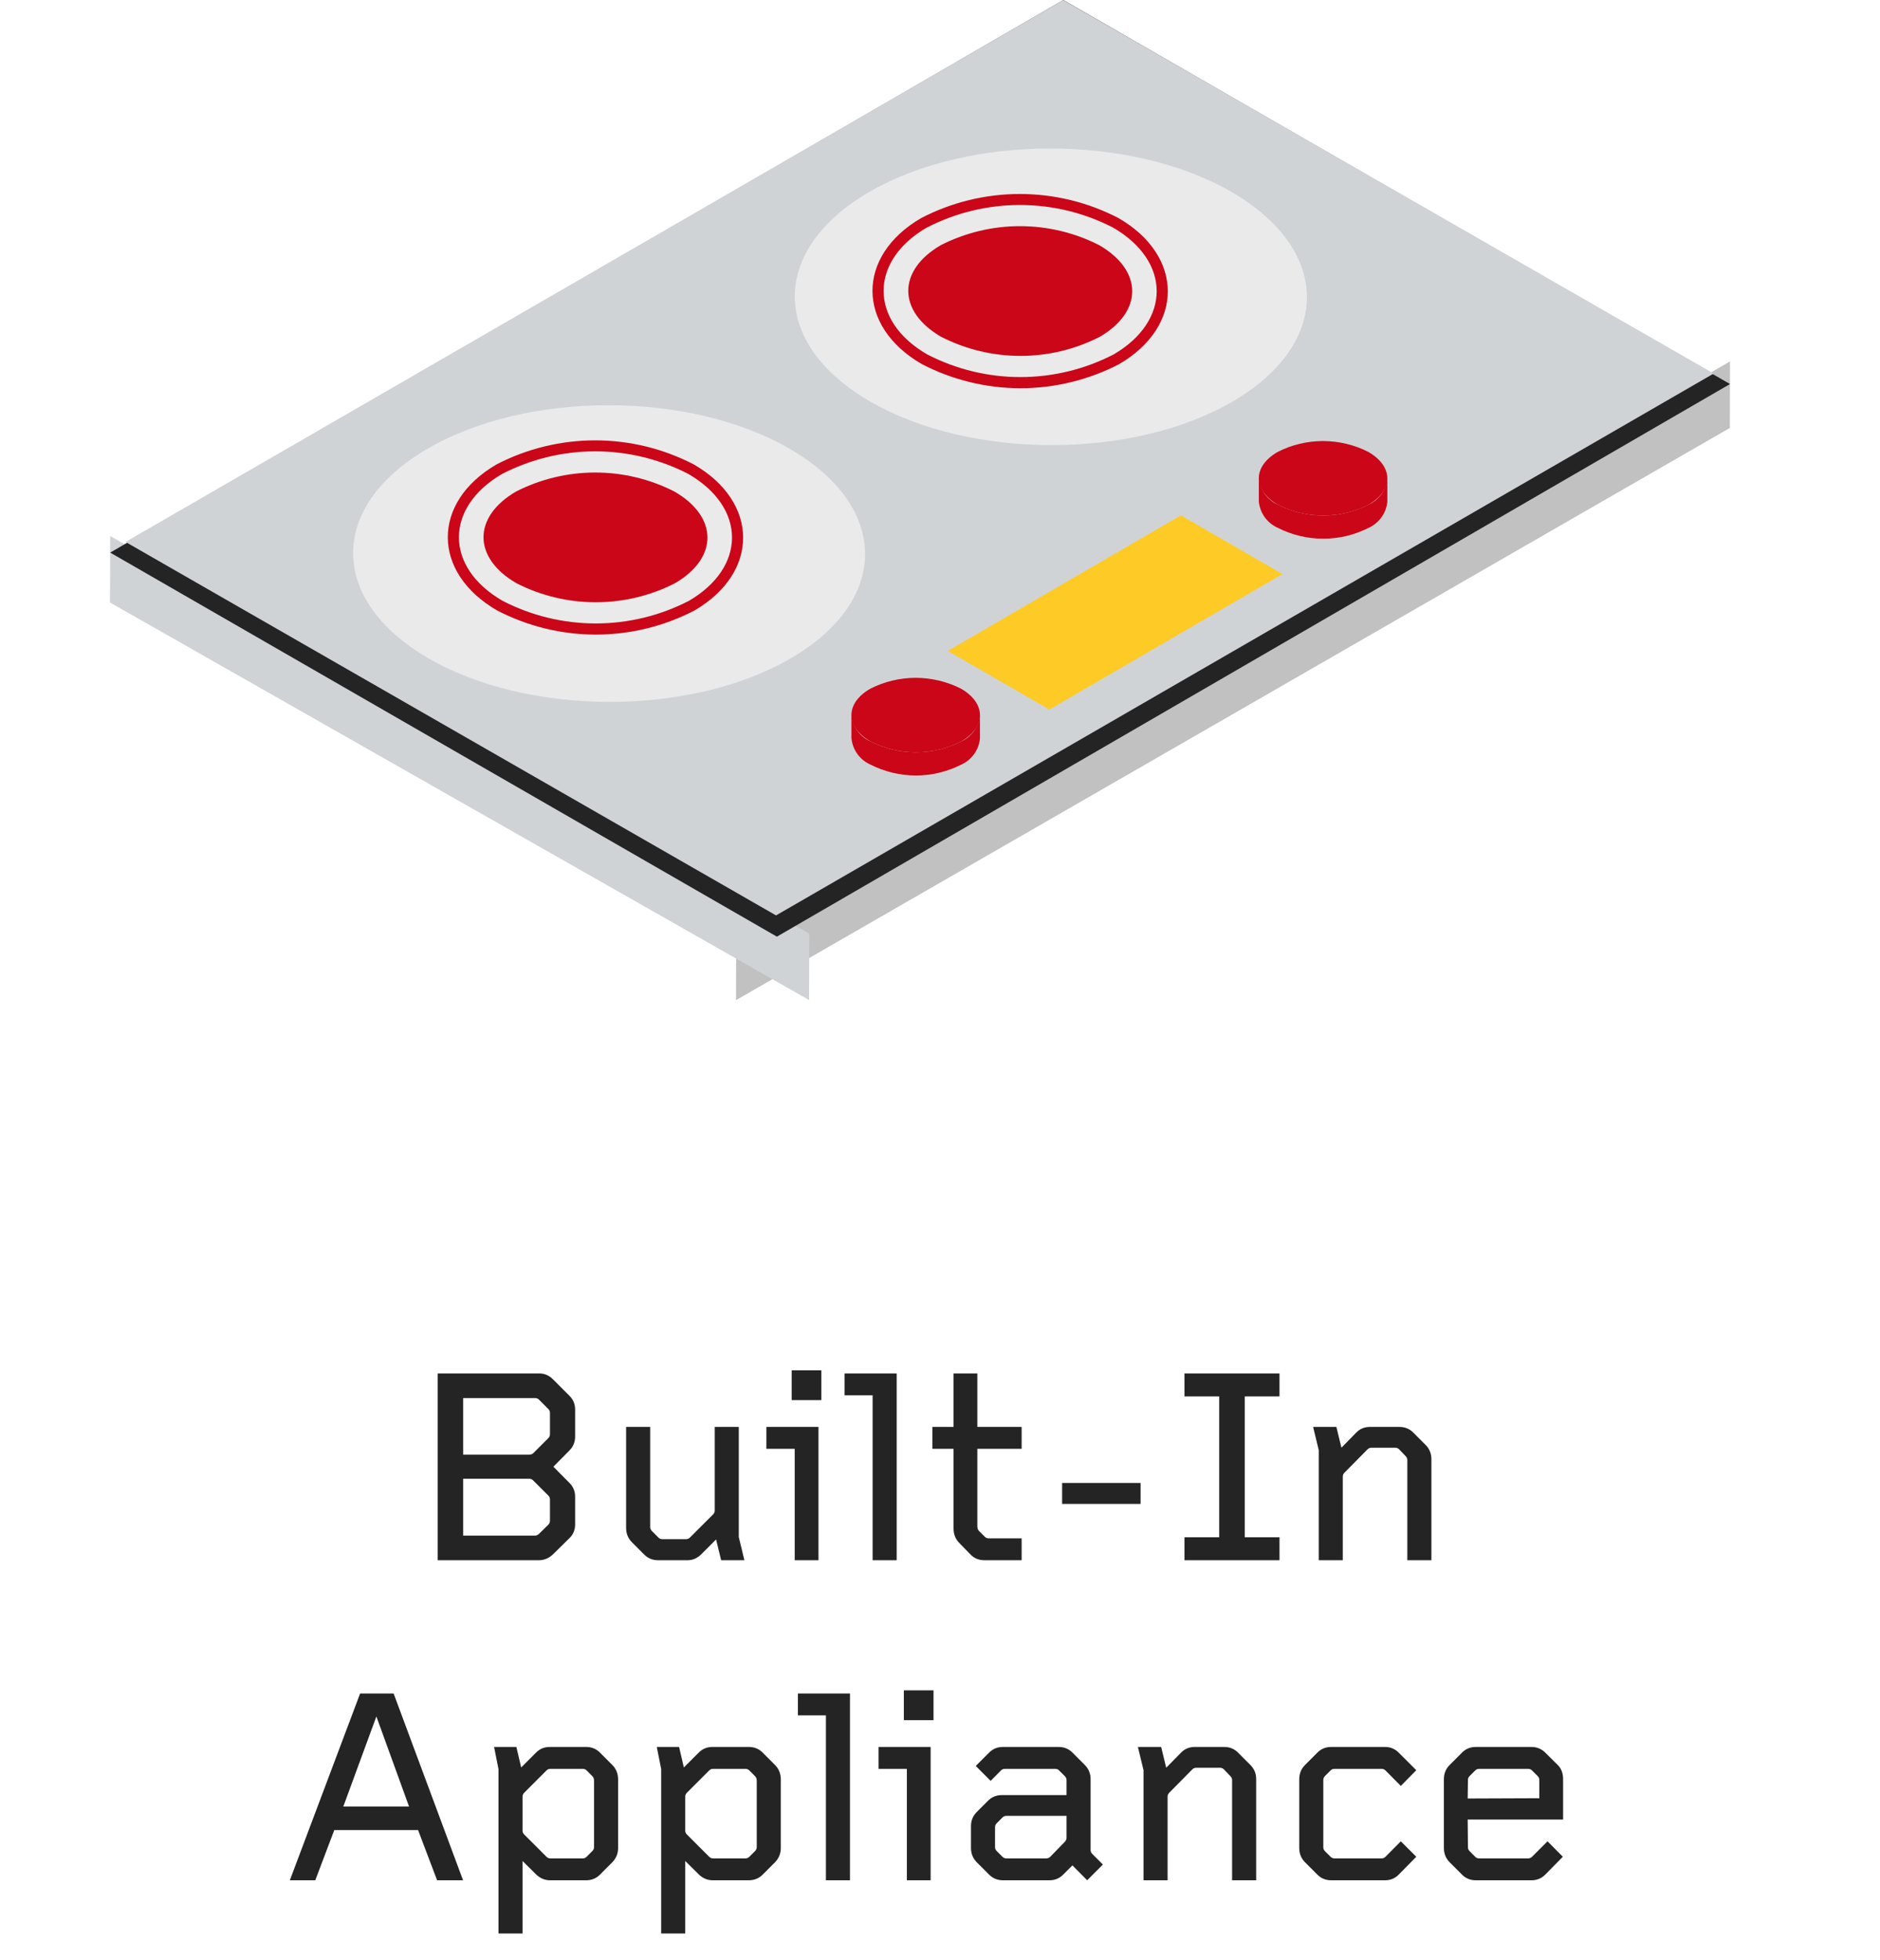 <svg width="94px" height="98px" viewBox="0 0 94 98" fill="none" xmlns="http://www.w3.org/2000/svg" preserveAspectRatio="none">
<path d="M21.886 78V68.662H26.965C27.225 68.662 27.453 68.76 27.649 68.956L28.476 69.783C28.663 69.97 28.756 70.198 28.756 70.467V71.827C28.756 72.096 28.658 72.329 28.462 72.524L27.669 73.324L28.476 74.138C28.663 74.325 28.756 74.552 28.756 74.821V76.195C28.761 76.473 28.667 76.706 28.476 76.893L27.649 77.706C27.448 77.897 27.22 77.995 26.965 78H21.886ZM23.157 69.893V72.723H26.473C26.55 72.723 26.616 72.695 26.671 72.641L27.416 71.895C27.471 71.841 27.498 71.775 27.498 71.697V70.638C27.498 70.56 27.471 70.494 27.416 70.439L26.951 69.975C26.897 69.92 26.831 69.893 26.753 69.893H23.157ZM23.157 73.926V76.769H26.753C26.822 76.769 26.888 76.74 26.951 76.681L27.416 76.223C27.471 76.168 27.498 76.102 27.498 76.024V74.965C27.498 74.887 27.471 74.821 27.416 74.767L26.657 74.008C26.603 73.953 26.537 73.926 26.459 73.926H23.157ZM37.219 78H36.057L35.804 76.961L35.059 77.706C34.863 77.902 34.635 78 34.375 78H32.906C32.632 78 32.402 77.907 32.215 77.72L31.6 77.105C31.404 76.909 31.306 76.669 31.306 76.387V71.335H32.509V76.346C32.509 76.419 32.539 76.485 32.598 76.544L32.919 76.865C32.974 76.92 33.04 76.947 33.117 76.947H34.293C34.375 76.947 34.444 76.92 34.498 76.865L35.647 75.717C35.706 75.658 35.736 75.594 35.736 75.525V71.335H36.939V76.838L37.219 78ZM41.068 69.995H39.584V68.505H41.068V69.995ZM40.924 78H39.735V72.429H38.32V71.335H40.924V78ZM44.834 78H43.631V69.756H42.23V68.662H44.834V78ZM51.082 78H49.223C48.945 78 48.715 77.907 48.532 77.72L47.972 77.145C47.776 76.945 47.678 76.704 47.678 76.421V72.429H46.618V71.335H47.678V68.662H48.867V71.335H51.082V72.429H48.867V76.305C48.867 76.405 48.897 76.485 48.956 76.544L49.237 76.824C49.291 76.879 49.355 76.906 49.428 76.906H51.082V78ZM57.029 75.184H53.106V74.138H57.029V75.184ZM63.975 78H59.224V76.852H60.96V69.811H59.224V68.662H63.975V69.811H62.239V76.852H63.975V78ZM71.57 78H70.366V72.989C70.366 72.921 70.337 72.855 70.278 72.791L69.956 72.456C69.902 72.401 69.835 72.374 69.758 72.374H68.582C68.5 72.374 68.432 72.401 68.377 72.456L67.229 73.618C67.169 73.677 67.14 73.743 67.14 73.816V78H65.937V72.497L65.656 71.335H66.819L67.072 72.374L67.817 71.615C67.999 71.428 68.227 71.335 68.5 71.335H69.97C70.243 71.335 70.474 71.428 70.66 71.615L71.276 72.231C71.472 72.426 71.57 72.666 71.57 72.948V78Z" fill="#242424"/>
<path d="M23.153 94H21.855L20.904 91.491H16.714L15.764 94H14.492L18.006 84.662H19.681L23.153 94ZM20.453 90.315L18.819 85.811L17.165 90.315H20.453ZM26.127 93.036V96.659H24.924V88.442L24.705 87.335H25.819L26.059 88.36L26.804 87.615C26.991 87.428 27.218 87.335 27.487 87.335H29.306C29.579 87.335 29.809 87.428 29.996 87.615L30.611 88.231C30.807 88.426 30.905 88.67 30.905 88.962V92.387C30.905 92.665 30.807 92.904 30.611 93.105L29.996 93.72C29.809 93.907 29.579 94 29.306 94H27.487C27.227 93.995 27 93.897 26.804 93.706L26.127 93.036ZM29.702 92.346V89.017C29.702 88.925 29.672 88.85 29.613 88.791L29.333 88.511C29.278 88.456 29.215 88.429 29.142 88.429H27.515C27.442 88.429 27.378 88.456 27.323 88.511L26.216 89.618C26.157 89.677 26.127 89.743 26.127 89.816V91.525C26.127 91.594 26.157 91.658 26.216 91.717L27.323 92.824C27.378 92.879 27.442 92.906 27.515 92.906H29.142C29.215 92.906 29.278 92.879 29.333 92.824L29.613 92.544C29.672 92.485 29.702 92.419 29.702 92.346ZM34.262 93.036V96.659H33.059V88.442L32.84 87.335H33.954L34.193 88.36L34.938 87.615C35.125 87.428 35.353 87.335 35.622 87.335H37.44C37.714 87.335 37.944 87.428 38.131 87.615L38.746 88.231C38.942 88.426 39.04 88.67 39.04 88.962V92.387C39.04 92.665 38.942 92.904 38.746 93.105L38.131 93.72C37.944 93.907 37.714 94 37.44 94H35.622C35.362 93.995 35.134 93.897 34.938 93.706L34.262 93.036ZM37.837 92.346V89.017C37.837 88.925 37.807 88.85 37.748 88.791L37.468 88.511C37.413 88.456 37.349 88.429 37.276 88.429H35.649C35.577 88.429 35.513 88.456 35.458 88.511L34.351 89.618C34.291 89.677 34.262 89.743 34.262 89.816V91.525C34.262 91.594 34.291 91.658 34.351 91.717L35.458 92.824C35.513 92.879 35.577 92.906 35.649 92.906H37.276C37.349 92.906 37.413 92.879 37.468 92.824L37.748 92.544C37.807 92.485 37.837 92.419 37.837 92.346ZM42.499 94H41.296V85.756H39.895V84.662H42.499V94ZM46.676 85.995H45.192V84.505H46.676V85.995ZM46.532 94H45.343V88.429H43.928V87.335H46.532V94ZM55.145 93.214L54.359 94L53.621 93.255L53.156 93.72C52.969 93.907 52.742 94 52.473 94H50.148C49.875 94 49.645 93.907 49.458 93.72L48.843 93.105C48.647 92.909 48.549 92.669 48.549 92.387V91.286C48.549 91.013 48.647 90.778 48.843 90.582L49.403 90.022C49.59 89.835 49.82 89.741 50.094 89.741H53.327V88.989C53.327 88.916 53.297 88.85 53.238 88.791L52.958 88.511C52.903 88.456 52.84 88.429 52.767 88.429H50.244C50.167 88.429 50.101 88.456 50.046 88.511L49.533 89.03L48.788 88.285L49.458 87.615C49.645 87.428 49.875 87.335 50.148 87.335H52.931C53.204 87.335 53.434 87.428 53.621 87.615L54.236 88.231C54.432 88.426 54.53 88.666 54.53 88.948V92.489C54.53 92.562 54.558 92.626 54.612 92.681L55.145 93.214ZM53.327 90.78H50.312C50.24 90.78 50.176 90.808 50.121 90.862L49.841 91.143C49.782 91.202 49.752 91.268 49.752 91.341V92.346C49.752 92.419 49.782 92.485 49.841 92.544L50.121 92.824C50.176 92.879 50.24 92.906 50.312 92.906H52.315C52.393 92.906 52.459 92.879 52.514 92.824L53.238 92.079C53.297 92.015 53.327 91.951 53.327 91.888V90.78ZM62.809 94H61.605V88.989C61.605 88.921 61.576 88.855 61.517 88.791L61.195 88.456C61.141 88.401 61.075 88.374 60.997 88.374H59.821C59.739 88.374 59.671 88.401 59.616 88.456L58.468 89.618C58.408 89.677 58.379 89.743 58.379 89.816V94H57.176V88.497L56.895 87.335H58.058L58.31 88.374L59.056 87.615C59.238 87.428 59.466 87.335 59.739 87.335H61.209C61.482 87.335 61.713 87.428 61.899 87.615L62.515 88.231C62.711 88.426 62.809 88.666 62.809 88.948V94ZM70.814 92.824L69.932 93.72C69.749 93.907 69.522 94 69.248 94H66.555C66.286 94 66.058 93.907 65.871 93.72L65.256 93.105C65.06 92.909 64.962 92.669 64.962 92.387V88.948C64.962 88.666 65.06 88.426 65.256 88.231L65.871 87.615C66.058 87.428 66.286 87.335 66.555 87.335H69.248C69.517 87.335 69.745 87.428 69.932 87.615L70.814 88.497L70.041 89.283L69.275 88.511C69.221 88.456 69.155 88.429 69.077 88.429H66.726C66.648 88.429 66.582 88.456 66.527 88.511L66.247 88.791C66.192 88.846 66.165 88.912 66.165 88.989V92.346C66.165 92.423 66.192 92.489 66.247 92.544L66.527 92.824C66.582 92.879 66.648 92.906 66.726 92.906H69.077C69.155 92.906 69.221 92.879 69.275 92.824L70.041 92.052L70.814 92.824ZM78.155 90.965H73.384L73.397 92.346C73.397 92.423 73.425 92.489 73.48 92.544L73.76 92.824C73.814 92.879 73.88 92.906 73.958 92.906H76.405C76.483 92.906 76.549 92.879 76.603 92.824L77.376 92.052L78.142 92.824L77.26 93.72C77.073 93.907 76.845 94 76.576 94H73.787C73.518 94 73.29 93.907 73.103 93.72L72.488 93.105C72.292 92.909 72.194 92.669 72.194 92.387V88.948C72.194 88.666 72.292 88.426 72.488 88.231L73.103 87.615C73.29 87.428 73.518 87.335 73.787 87.335H76.576C76.841 87.335 77.068 87.428 77.26 87.615L77.882 88.231C78.064 88.408 78.155 88.647 78.155 88.948V90.965ZM76.966 89.898V88.989C76.966 88.912 76.939 88.846 76.884 88.791L76.603 88.511C76.549 88.456 76.483 88.429 76.405 88.429H73.958C73.88 88.429 73.814 88.456 73.76 88.511L73.48 88.791C73.425 88.846 73.397 88.912 73.397 88.989L73.384 89.912L76.966 89.898Z" fill="#242424"/>
<path d="M86.5 18.07L86.492 21.394L36.801 50.001L36.811 46.677L86.5 18.07Z" fill="#C1C1C1"/>
<path d="M40.466 46.673L40.456 49.997L5.5 30.122L5.51 26.798L40.466 46.673Z" fill="#D0D3D5"/>
<path d="M86.5 19.199L38.844 46.826L5.51 27.626L53.166 0.001L86.5 19.199Z" fill="#242424"/>
<path d="M85.685 18.674L38.802 45.764L6.277 27.093L53.16 0.004L85.685 18.674Z" fill="#D0D3D5"/>
<path d="M39.473 22.429C44.49 25.329 44.516 30.018 39.532 32.915C34.548 35.812 26.446 35.815 21.432 32.915C16.418 30.015 16.394 25.329 21.378 22.432C26.362 19.535 34.461 19.535 39.473 22.429Z" fill="#EAEAEA"/>
<path d="M61.565 9.59C66.582 12.49 66.608 17.179 61.619 20.079C56.63 22.979 48.538 22.973 43.519 20.079C38.5 17.185 38.481 12.493 43.46 9.599C48.439 6.705 56.553 6.697 61.565 9.59Z" fill="#EAEAEA"/>
<path d="M46.09 18.201C42.812 16.309 42.802 12.793 46.06 10.901C47.584 10.11 49.275 9.698 50.992 9.698C52.708 9.698 54.399 10.11 55.923 10.901C59.202 12.793 59.214 16.311 55.953 18.206C54.429 18.996 52.737 19.409 51.021 19.408C49.304 19.407 47.613 18.993 46.09 18.201ZM46.338 11.377C43.473 13.043 43.438 16.033 46.367 17.722C47.806 18.464 49.402 18.851 51.021 18.851C52.64 18.851 54.236 18.464 55.675 17.722C58.544 16.055 58.575 13.066 55.646 11.374C54.207 10.633 52.611 10.248 50.993 10.248C49.374 10.249 47.78 10.636 46.341 11.378L46.338 11.377Z" fill="#CA0618"/>
<path d="M54.957 12.255C57.152 13.522 57.163 15.575 54.983 16.842C53.757 17.467 52.4 17.792 51.023 17.792C49.647 17.792 48.29 17.467 47.064 16.842C44.871 15.576 44.864 13.523 47.04 12.256C48.266 11.632 49.622 11.306 50.998 11.306C52.374 11.306 53.731 11.631 54.957 12.255Z" fill="#CA0618"/>
<path d="M24.856 30.518C21.578 28.626 21.568 25.11 24.826 23.218C26.35 22.427 28.041 22.015 29.758 22.015C31.474 22.015 33.165 22.427 34.689 23.218C37.968 25.11 37.98 28.628 34.719 30.523C33.195 31.313 31.503 31.726 29.787 31.725C28.07 31.724 26.379 31.31 24.856 30.518ZM25.104 23.694C22.239 25.36 22.204 28.35 25.133 30.039C26.572 30.781 28.168 31.168 29.787 31.168C31.406 31.168 33.002 30.781 34.441 30.039C37.31 28.372 37.341 25.383 34.412 23.691C32.972 22.95 31.377 22.564 29.758 22.564C28.139 22.564 26.543 22.952 25.104 23.694Z" fill="#CA0618"/>
<path d="M33.719 24.572C35.914 25.839 35.925 27.892 33.745 29.159C32.519 29.784 31.162 30.109 29.785 30.109C28.409 30.109 27.052 29.784 25.826 29.159C23.633 27.893 23.626 25.84 25.802 24.573C27.028 23.948 28.384 23.623 29.76 23.623C31.136 23.622 32.493 23.948 33.719 24.572Z" fill="#CA0618"/>
<path d="M64.121 28.699L52.468 35.472L47.389 32.541L59.043 25.764L64.121 28.699Z" fill="#FECA25"/>
<path d="M69.367 23.919V25.079C69.341 25.36 69.24 25.629 69.076 25.859C68.912 26.088 68.69 26.271 68.433 26.387C67.729 26.745 66.951 26.931 66.161 26.931C65.371 26.931 64.593 26.745 63.889 26.387C63.627 26.271 63.401 26.087 63.234 25.854C63.068 25.621 62.966 25.348 62.94 25.063V23.903C62.966 24.188 63.068 24.461 63.234 24.694C63.401 24.927 63.627 25.111 63.889 25.227C64.593 25.585 65.371 25.771 66.161 25.771C66.951 25.771 67.729 25.585 68.433 25.227C68.69 25.111 68.912 24.928 69.076 24.699C69.24 24.469 69.341 24.2 69.367 23.919Z" fill="#CA0618"/>
<path d="M68.418 22.593C69.675 23.319 69.686 24.5 68.433 25.228C67.729 25.586 66.951 25.772 66.161 25.772C65.371 25.772 64.593 25.586 63.889 25.228C62.628 24.5 62.625 23.328 63.874 22.598C64.577 22.238 65.356 22.05 66.145 22.049C66.935 22.049 67.714 22.235 68.418 22.593Z" fill="#CA0618"/>
<path d="M48.998 35.756V36.916C48.972 37.197 48.872 37.466 48.708 37.695C48.544 37.925 48.323 38.108 48.066 38.224C47.362 38.582 46.584 38.769 45.794 38.769C45.004 38.769 44.226 38.582 43.522 38.224C43.26 38.108 43.034 37.924 42.867 37.691C42.7 37.459 42.598 37.185 42.572 36.9V35.74C42.598 36.025 42.7 36.298 42.867 36.531C43.034 36.764 43.26 36.948 43.522 37.064C44.226 37.422 45.004 37.609 45.794 37.609C46.584 37.609 47.362 37.422 48.066 37.064C48.323 36.947 48.544 36.765 48.708 36.535C48.872 36.306 48.972 36.037 48.998 35.756Z" fill="#CA0618"/>
<path d="M48.051 34.429C49.308 35.155 49.315 36.338 48.066 37.064C47.362 37.422 46.584 37.609 45.794 37.609C45.004 37.609 44.226 37.422 43.522 37.064C42.261 36.336 42.254 35.164 43.507 34.434C44.21 34.075 44.989 33.887 45.778 33.886C46.568 33.886 47.347 34.072 48.051 34.429Z" fill="#CA0618"/>
</svg>
